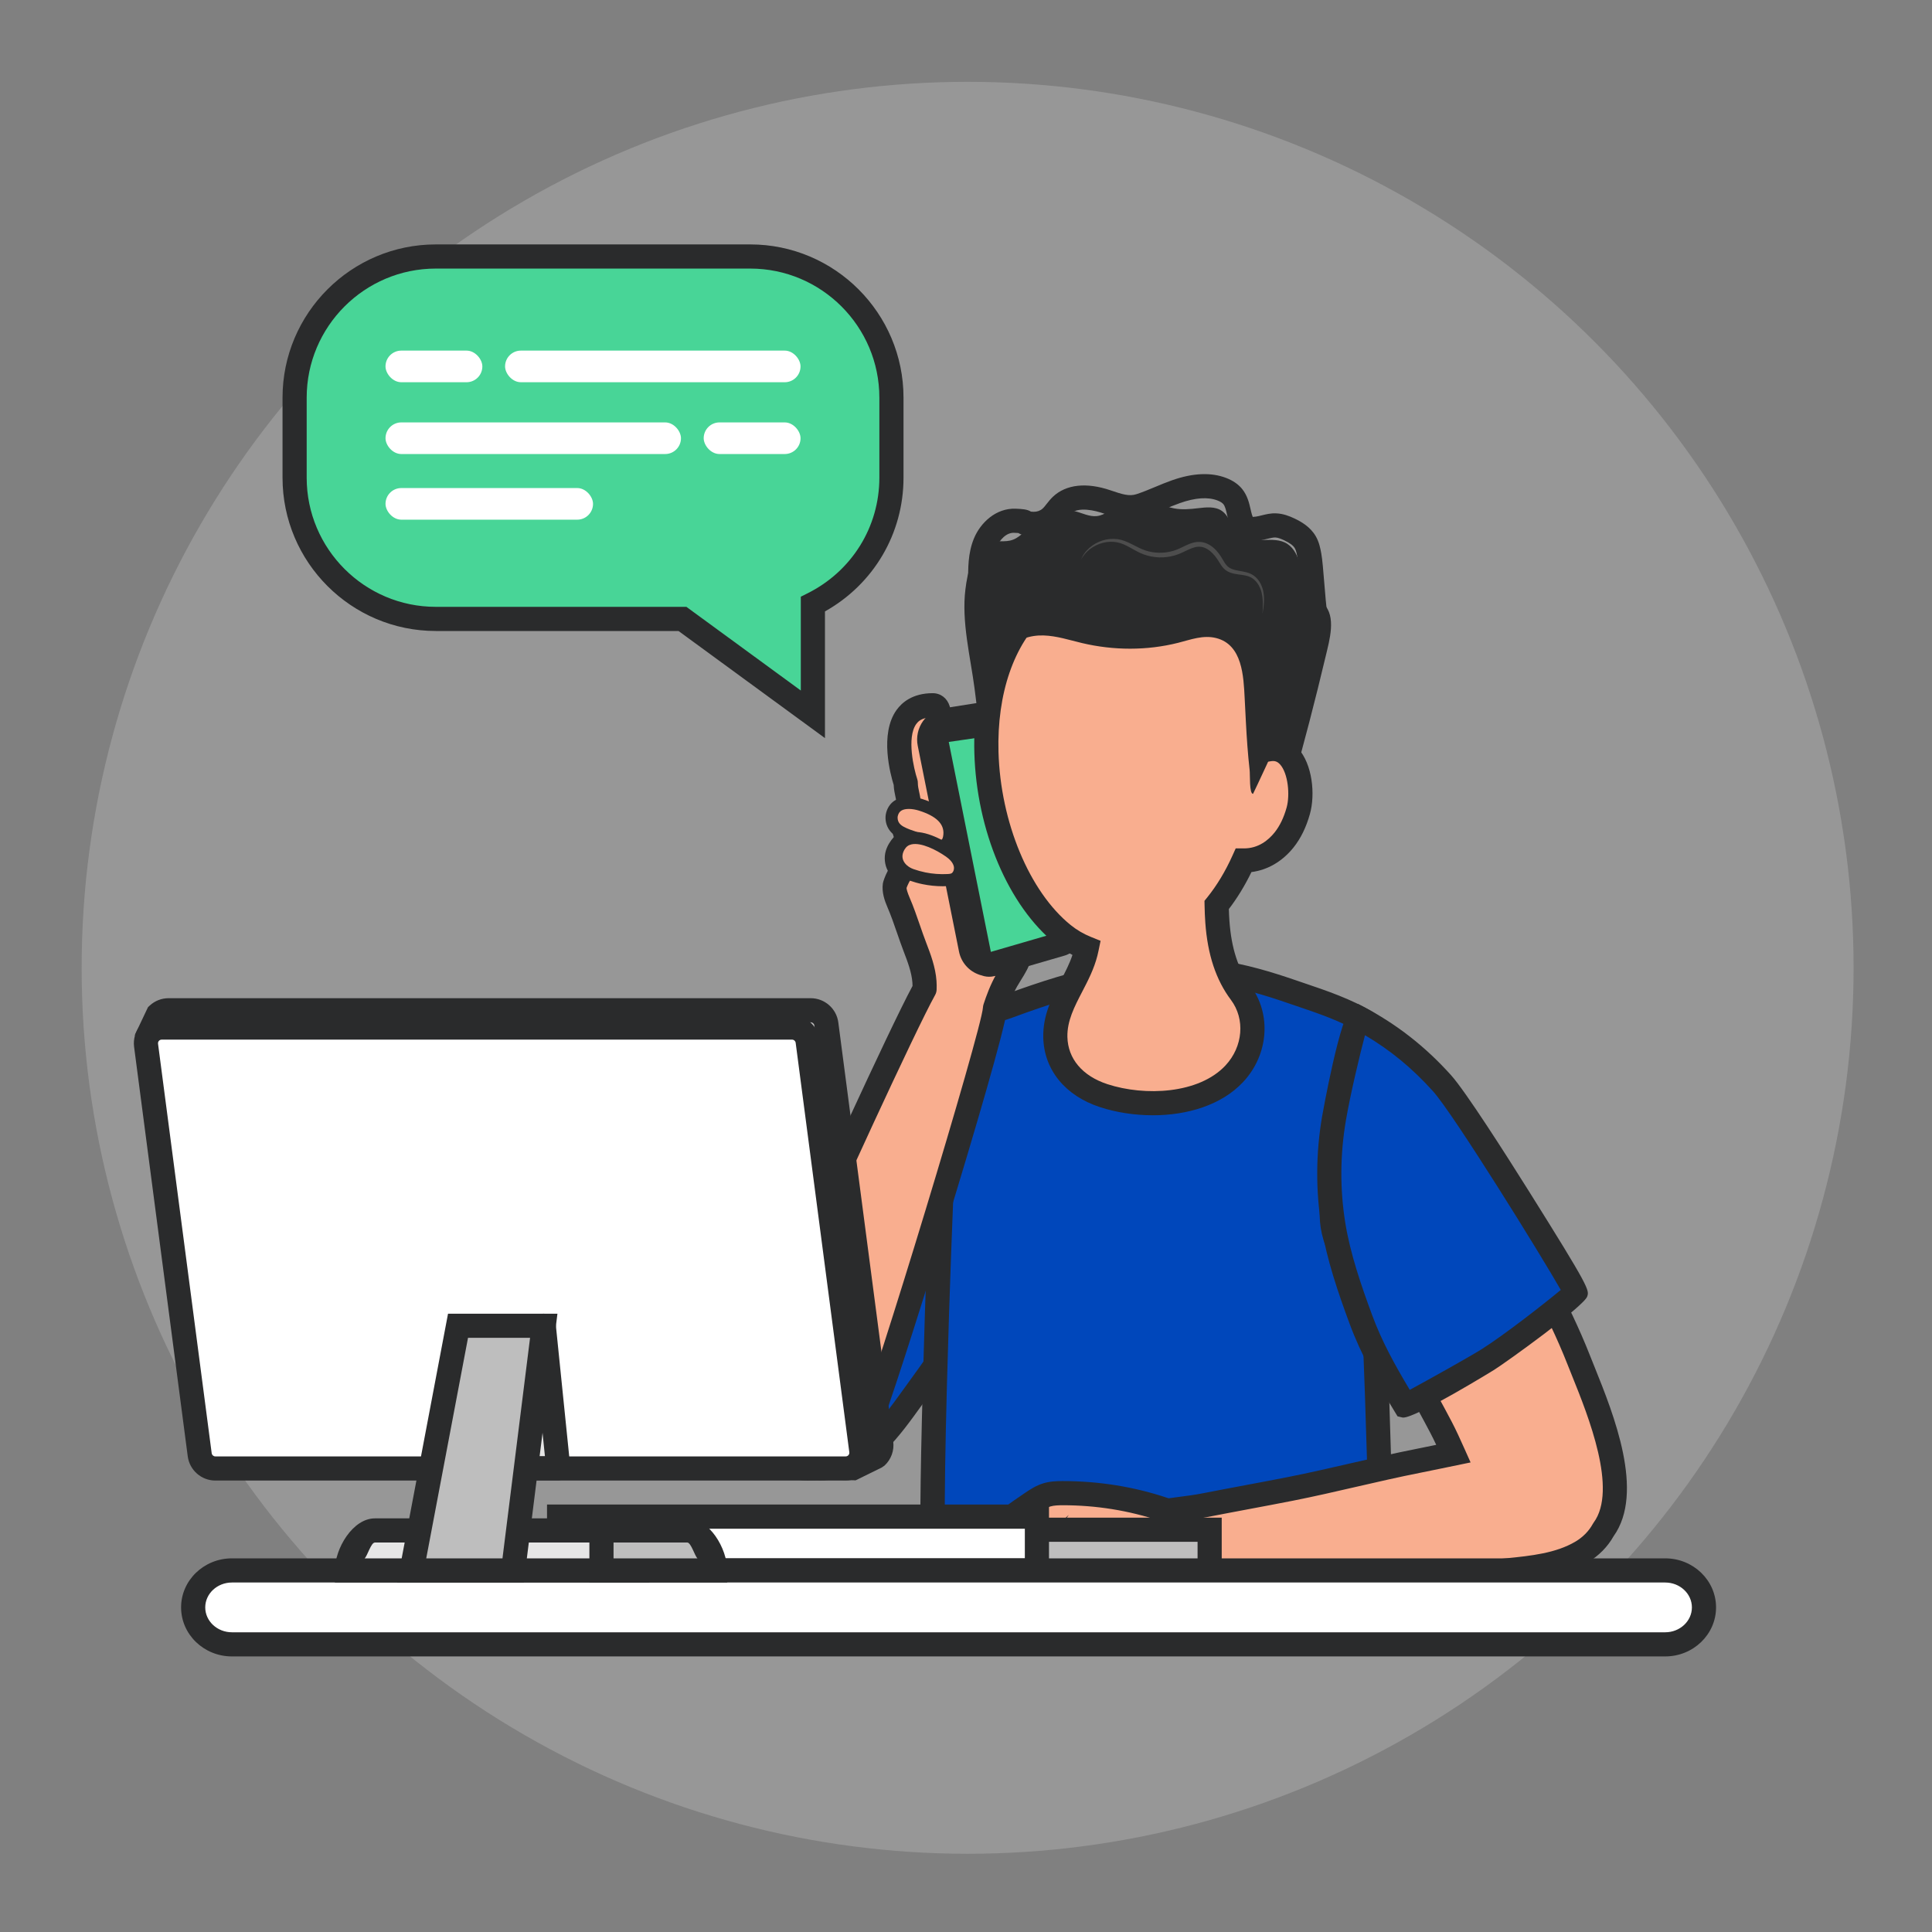<?xml version="1.0" encoding="UTF-8"?>
<svg xmlns="http://www.w3.org/2000/svg" viewBox="0 0 160 160">
  <rect x="0" y="0" width="160" height="160" fill="#808080" stroke="none"/>
  <defs>
    <style>
      .uuid-da309a58-423f-4a2f-88e2-501979b50eb1 {
        fill: none;
      }

      .uuid-19369327-6b33-4fda-8365-3932347b9aaa {
        fill: #f9ae8f;
      }

      .uuid-5ff346eb-dd4b-43f9-840c-05c9a3ac4016 {
        fill: #0047bb;
      }

      .uuid-4cdae183-deeb-401c-9c64-b7cec19eada7 {
        fill: #e6e6e6;
      }

      .uuid-91faf1a0-9597-466c-abcd-f5588317fb5c {
        fill: #fff;
      }

      .uuid-e3b590f7-72f1-41ec-9598-4fe7a204fbd2 {
        fill: #ff9243;
      }

      .uuid-d1edc90b-078b-474b-ab60-3db579eaf7c9 {
        fill: #bebebe;
      }

      .uuid-47e5a026-f50d-4402-87f0-a41c5b29e987 {
        fill: #48d597;
      }

      .uuid-e77bbb6a-c8a2-487a-bed1-e9f642e3fa9a {
        fill: #2a2b2c;
      }

      .uuid-c3d0b906-96c3-42bb-9529-875af019de94 {
        fill: #4d4d4d;
      }

      .uuid-ed9457b2-9d04-4ad1-b04f-4095ec8e45d3 {
        mix-blend-mode: multiply;
      }

      .uuid-4dd1b78e-2156-4ed8-a18b-05c10396c00b {
        isolation: isolate;
      }

      .uuid-e9eaaf59-d961-4bd6-af4c-ed568b9616ec {
        fill: #cbcdcc;
        opacity: .3;
      }
    </style>
  </defs>
  <g class="uuid-4dd1b78e-2156-4ed8-a18b-05c10396c00b">
    <g id="uuid-d9de1460-379a-4cdc-8d99-8296e19550b0" data-name="Layer 7">
      <circle class="uuid-e9eaaf59-d961-4bd6-af4c-ed568b9616ec" cx="80.134" cy="80.149" r="73.373"/>
      <rect class="uuid-da309a58-423f-4a2f-88e2-501979b50eb1" x=".134" y=".149" width="160" height="160"/>
      <g>
        <g>
          <g>
            <path class="uuid-47e5a026-f50d-4402-87f0-a41c5b29e987" d="M62.132,21.242h-26.04c-6.432,0-11.694,5.262-11.694,11.694v6.626c0,6.432,5.262,11.694,11.694,11.694h20.426l10.802,7.9v-9.123c3.847-1.92,6.506-5.9,6.506-10.471v-6.626c0-6.432-5.262-11.694-11.694-11.694Z"/>
            <path class="uuid-e77bbb6a-c8a2-487a-bed1-e9f642e3fa9a" d="M68.32,61.127l-12.129-8.871h-20.099c-7,0-12.694-5.694-12.694-12.694v-6.626c0-7,5.694-12.694,12.694-12.694h26.04c6.999,0,12.693,5.694,12.693,12.694v6.626c0,4.628-2.477,8.816-6.505,11.073v10.491ZM36.092,22.242c-5.896,0-10.694,4.797-10.694,10.694v6.626c0,5.896,4.797,10.694,10.694,10.694h20.752l9.476,6.93v-7.771l.553-.276c3.671-1.833,5.952-5.502,5.952-9.577v-6.626c0-5.896-4.797-10.694-10.693-10.694h-26.04Z"/>
          </g>
          <rect class="uuid-91faf1a0-9597-466c-abcd-f5588317fb5c" x="31.927" y="34.982" width="24.468" height="2.619" rx="1.309" ry="1.309"/>
          <rect class="uuid-91faf1a0-9597-466c-abcd-f5588317fb5c" x="58.277" y="34.982" width="8.02" height="2.619" rx="1.309" ry="1.309"/>
          <rect class="uuid-91faf1a0-9597-466c-abcd-f5588317fb5c" x="41.829" y="29.035" width="24.468" height="2.619" rx="1.309" ry="1.309" transform="translate(108.125 60.69) rotate(-180)"/>
          <rect class="uuid-91faf1a0-9597-466c-abcd-f5588317fb5c" x="31.927" y="29.035" width="8.02" height="2.619" rx="1.309" ry="1.309" transform="translate(71.873 60.69) rotate(180)"/>
          <rect class="uuid-91faf1a0-9597-466c-abcd-f5588317fb5c" x="31.927" y="40.418" width="17.185" height="2.619" rx="1.309" ry="1.309"/>
        </g>
        <path class="uuid-e77bbb6a-c8a2-487a-bed1-e9f642e3fa9a" d="M91.806,42.344c.356-.234,.693-.524,1.062-.735,1.807-1.032,2.716,.181,4.368,.494,.656,.124,1.331,.062,1.994-.017,.666-.079,1.401-.16,1.954,.221,.687,.474,.816,1.476,1.463,2.003,1.064,.866,2.819-.022,3.965,.733,1.188,.782,1.036,2.574,1.696,3.68,.32,.535,.881,.871,1.326,1.308,1.046,1.029,.464,3.003,.165,4.266-.868,3.664-1.816,7.308-2.842,10.931-.937,3.307-3.648,5.028-6.45,6.788-1.959,1.23-3.91,1.959-5.999,2.874-1.949,.854-4.068,1.061-6.044,.032-1.678-.874-2.804-2.505-3.863-4.074-3.013-4.465-3.106-7.812-3.891-13.821-.344-2.632-1.095-5.545-.757-8.229,.167-1.33,.558-3.515,2.109-3.897,.754-.186,1.37,.095,2.112-.341,.691-.406,1.153-1.119,1.788-1.598,.873-.659,2.052-.891,3.11-.614,.583,.153,1.153,.454,1.753,.393,.361-.037,.678-.197,.982-.397Z"/>
        <path class="uuid-e3b590f7-72f1-41ec-9598-4fe7a204fbd2" d="M74.838,116.737c.309-.422,.609-.843,.904-1.246,2.772-3.793,5.483-7.795,7.676-12.008,2.014-3.867,3.754-8.164,3.482-12.654-.321-5.296-6.235-8.956-10.119-4.221-2.922,3.563-4.169,8.428-6.006,12.597-1.195,2.713-2.345,5.5-3.711,8.131-1.302,2.509-2.93,4.888-3.719,7.631-.906,3.147,.617,6.4,4.17,6.621,3.356,.208,5.499-2.36,7.322-4.85Z"/>
        <g>
          <path class="uuid-5ff346eb-dd4b-43f9-840c-05c9a3ac4016" d="M74.838,116.737c.309-.422,.609-.843,.904-1.246,2.772-3.793,5.483-7.795,7.676-12.008,2.014-3.867,3.754-8.164,3.482-12.654-.321-5.296-6.235-8.956-10.119-4.221-2.922,3.563-4.169,8.428-6.006,12.597-1.195,2.713-2.345,5.5-3.711,8.131-1.302,2.509-2.93,4.888-3.719,7.631-.906,3.147,.617,6.4,4.17,6.621,3.356,.208,5.499-2.36,7.322-4.85Z"/>
          <path class="uuid-e77bbb6a-c8a2-487a-bed1-e9f642e3fa9a" d="M67.903,122.599c-.147,0-.297-.004-.449-.014-1.805-.112-3.329-.925-4.292-2.289-1.079-1.53-1.362-3.573-.777-5.606,.604-2.097,1.659-3.971,2.679-5.783,.379-.675,.759-1.349,1.114-2.032,1.059-2.039,2.005-4.218,2.92-6.324l.763-1.749c.509-1.155,.965-2.349,1.448-3.611,1.229-3.213,2.5-6.535,4.7-9.216,1.832-2.235,4.296-3.061,6.753-2.263,2.828,.916,4.94,3.818,5.136,7.057,.302,4.981-1.762,9.658-3.593,13.177-1.908,3.664-4.3,7.406-7.756,12.136l-.905,1.247c-1.876,2.562-4.169,5.271-7.742,5.271Zm13.041-37.181c-1.231,0-2.403,.623-3.388,1.823-1.994,2.431-3.206,5.599-4.378,8.663-.471,1.23-.957,2.502-1.486,3.703l-.759,1.739c-.929,2.138-1.889,4.349-2.979,6.449-.365,.703-.756,1.397-1.146,2.092-1.008,1.791-1.96,3.482-2.5,5.354-.41,1.426-.227,2.884,.49,3.901,.614,.87,1.576,1.37,2.781,1.445,2.82,.165,4.737-2.1,6.454-4.443l.903-1.244c3.396-4.646,5.738-8.31,7.598-11.881,1.712-3.289,3.643-7.641,3.371-12.132-.147-2.438-1.692-4.606-3.756-5.275-.404-.131-.807-.195-1.203-.195Z"/>
        </g>
        <g>
          <path class="uuid-5ff346eb-dd4b-43f9-840c-05c9a3ac4016" d="M77.422,114.61c-.219,8.145-.322,16.404,.152,16.483,2.467,.415,4.981,.438,7.482,.461,9.8,.088,19.6,.175,29.4,.263-.121-7.142-.324-14.283-.606-21.421-.064-1.623-.4-3.475-.115-5.077,.234-1.312,.644-2.597,.839-3.945,.5-3.444,.924-6.912,.912-10.398-.007-2.065-.788-5.394-2.268-6.284-1.964-1.182-4.237-1.88-6.405-2.622-2.011-.688-4.067-1.291-6.18-1.57-3.043-.401-6.141-.194-9.14,.43-2.74,.57-5.407,1.448-8.029,2.417-.965,.357-2.279,.593-3.051,1.259-3.333,2.874-2.294,10.487-2.459,14.382-.052,1.233-.337,8.382-.532,15.621Z"/>
          <path class="uuid-e77bbb6a-c8a2-487a-bed1-e9f642e3fa9a" d="M115.474,132.826l-30.427-.272c-2.499-.021-5.083-.044-7.639-.474-1.113-.188-1.448-.245-.985-17.496,.216-8.04,.529-15.564,.532-15.637,.033-.785,.015-1.762-.004-2.796-.081-4.332-.182-9.724,2.81-12.303,.719-.619,1.694-.916,2.554-1.179,.281-.086,.555-.168,.804-.261,3.237-1.197,5.757-1.955,8.171-2.458,3.302-.688,6.488-.838,9.475-.442,2.387,.315,4.66,1.029,6.374,1.615l.764,.259c1.97,.665,4.006,1.354,5.832,2.452,1.991,1.197,2.745,5.014,2.752,7.139,.013,3.598-.436,7.193-.922,10.544-.115,.795-.298,1.558-.475,2.296-.135,.561-.269,1.118-.369,1.681-.179,1-.077,2.185,.021,3.33,.044,.522,.088,1.038,.107,1.532,.282,7.112,.486,14.327,.607,21.444l.018,1.025Zm-37.11-2.622c2.208,.312,4.489,.331,6.701,.35l28.374,.255c-.122-6.77-.32-13.617-.588-20.372-.019-.466-.061-.95-.103-1.442-.109-1.274-.222-2.593,.003-3.851,.106-.602,.249-1.197,.393-1.796,.175-.727,.339-1.413,.441-2.117,.475-3.274,.913-6.782,.9-10.25-.007-2.021-.787-4.833-1.783-5.433-1.64-.986-3.572-1.639-5.44-2.27l-.771-.262c-1.627-.557-3.776-1.233-5.988-1.525-2.764-.365-5.725-.224-8.805,.418-2.312,.481-4.745,1.215-7.886,2.376-.283,.105-.594,.2-.914,.298-.704,.215-1.432,.437-1.832,.781-2.28,1.966-2.185,7.042-2.116,10.749,.02,1.066,.039,2.072,.003,2.918-.003,.072-.316,7.582-.531,15.605h0c-.295,11.011-.168,14.478-.059,15.567Z"/>
        </g>
        <g>
          <path class="uuid-19369327-6b33-4fda-8365-3932347b9aaa" d="M130.751,112.641c-1.703-4.334-4.083-8.477-6.435-12.407-.109-.182-.22-.363-.334-.543-1.713-2.71-3.972-5.231-5.942-7.761-1.749-2.246,.894-3.347-1.662-4.741-2.843-1.551-4.645,2.799-4.679,5.116-.069,4.607-2.743,7.479-.561,11.439,2.676,4.856,5.635,9.558,8.205,14.467,.354,.676,.686,1.413,1.024,2.169-.342,.07-.683,.141-1.023,.212-.65,.135-1.297,.27-1.94,.397-3.528,.697-7.008,1.616-10.537,2.312-2.364,.467-4.738,.889-7.102,1.354-.956,.188-1.979,.289-2.99,.437-.123-.013-.246-.038-.365-.078-2.705-.911-5.56-1.373-8.414-1.36-.44,.002-.886,.016-1.306,.145-.47,.143-.885,.422-1.292,.697-2.301,1.555-5.006,3.491-6.202,6.102-.243,.529-.418,1.104-.389,1.685,.008,.169,.036,.343,.129,.485,.197,.301,.636,.358,.97,.226,.334-.132,.589-.406,.831-.672-.16,.273,.014,.654,.302,.784,.705,.317,1.283-.5,1.72-.908-.214,.318,.1,.774,.476,.846,.377,.071,.751-.108,1.092-.282,1.518-.774,3.189-1.966,4.864-2.315,.639-.133,1.443,.268,2.038,.459,.763,.245,1.52,.394,2.263,.673,.809,.303,1.71,.436,2.551,.188,.535-.158,1.018-.459,1.497-.763,2.75,.113,5.514,.275,8.26,.278,3.956,.023,7.912-.103,11.849-.443,2.201-.19,4.394-.499,6.6-.733,2.264-.24,4.745-.394,6.744-1.588,.766-.457,1.382-1.091,1.788-1.831h0c2.555-3.474-.66-10.552-2.032-14.045Z"/>
          <path class="uuid-e77bbb6a-c8a2-487a-bed1-e9f642e3fa9a" d="M81.365,134.182c-.231,0-.476-.049-.734-.165-.086-.039-.168-.086-.247-.14-.036,.017-.072,.032-.109,.047-.816,.32-1.731,.066-2.174-.609-.176-.27-.271-.591-.291-.983-.034-.67,.123-1.373,.479-2.15,1.278-2.788,4.052-4.824,6.551-6.514,.444-.3,.947-.639,1.56-.825,.557-.17,1.114-.187,1.593-.188,2.982,0,5.918,.461,8.738,1.412,.017,.005,.033,.01,.051,.015,.293-.042,.588-.08,.88-.118,.651-.084,1.296-.167,1.911-.289,1.171-.23,2.344-.45,3.516-.67,1.196-.225,2.393-.448,3.587-.685,1.75-.346,3.524-.754,5.24-1.149,1.729-.399,3.518-.812,5.296-1.163,.573-.112,1.149-.232,1.729-.353h0c-.161-.344-.319-.67-.482-.979-1.474-2.814-3.108-5.616-4.689-8.326-1.165-1.996-2.369-4.06-3.506-6.123-1.561-2.832-.924-5.254-.309-7.596,.354-1.349,.722-2.742,.745-4.34,.025-1.74,.976-4.849,2.932-5.99,1.012-.591,2.13-.588,3.227,.011,1.994,1.088,1.766,2.389,1.614,3.25-.111,.637-.186,1.057,.357,1.755,.581,.746,1.188,1.491,1.798,2.241,1.458,1.792,2.965,3.645,4.2,5.6,.12,.19,.236,.378,.35,.567,2.218,3.706,4.733,8.041,6.505,12.553l.382,.954c1.561,3.879,4.169,10.356,1.564,13.994-.492,.874-1.224,1.617-2.119,2.151-2.01,1.199-4.415,1.444-6.538,1.66l-.613,.063c-.848,.091-1.693,.191-2.539,.293-1.334,.159-2.713,.324-4.08,.441-3.756,.325-7.659,.473-11.941,.447-2.127-.003-4.293-.101-6.387-.195l-1.599-.07c-.422,.262-.919,.543-1.482,.709-.961,.282-2.063,.211-3.186-.21-.404-.151-.814-.261-1.227-.372-.329-.089-.659-.179-.991-.285-.143-.046-.298-.103-.46-.162-.338-.126-.852-.318-1.067-.27-1.05,.219-2.171,.859-3.257,1.479-.463,.265-.917,.523-1.359,.748-.375,.192-1.004,.514-1.731,.374-.202-.038-.395-.115-.568-.224-.315,.213-.691,.38-1.119,.38Zm4.113-8.53c-2.138,1.47-4.383,3.207-5.371,5.362-.137,.299-.226,.566-.27,.809,.057-.058,.112-.119,.164-.176l5.477-5.995Zm3.038-.204l-4.154,6.164c.259-.142,.522-.292,.789-.444,1.22-.696,2.482-1.417,3.839-1.7,.783-.162,1.552,.123,2.17,.352,.133,.049,.26,.096,.377,.134,.303,.097,.604,.178,.902,.259,.456,.123,.928,.25,1.407,.43,.499,.188,1.232,.369,1.917,.165,.418-.124,.857-.402,1.244-.648l.265-.167,2.229,.097c2.072,.094,4.215,.19,6.303,.193,4.22,.026,8.067-.12,11.763-.439,1.334-.115,2.697-.278,4.015-.436,.854-.102,1.709-.204,2.565-.295l.622-.064c2.009-.204,4.087-.416,5.715-1.388,.609-.364,1.102-.866,1.423-1.453l.071-.112c2.009-2.729-.449-8.836-1.77-12.116l-.388-.971c-1.716-4.368-4.184-8.618-6.362-12.259-.105-.179-.214-.353-.323-.526-1.17-1.851-2.639-3.656-4.06-5.402-.619-.762-1.234-1.518-1.824-2.275-1.088-1.398-.884-2.561-.749-3.329,.121-.692,.131-.748-.602-1.148-.607-.331-.993-.195-1.262-.039-1.065,.622-1.918,2.818-1.939,4.292-.027,1.841-.443,3.423-.811,4.819-.586,2.229-1.049,3.99,.126,6.122,1.125,2.041,2.323,4.095,3.481,6.08,1.593,2.729,3.239,5.551,4.733,8.405,.359,.684,.688,1.413,1.052,2.227l.508,1.136-2.443,.505c-.585,.121-1.168,.241-1.747,.356-1.747,.345-3.521,.754-5.234,1.148-1.731,.399-3.521,.812-5.303,1.164-1.2,.236-2.402,.462-3.604,.688-1.167,.219-2.333,.438-3.498,.667-.668,.132-1.365,.222-2.04,.31-.332,.043-.666,.087-.998,.135l-.123,.019-.124-.013c-.205-.021-.402-.064-.586-.127-2.606-.878-5.337-1.309-8.086-1.306-.353,.002-.722,.011-1.02,.102-.299,.091-.609,.291-.936,.51l-3.251,5.531,5.72-5.349Z"/>
        </g>
        <g>
          <path class="uuid-19369327-6b33-4fda-8365-3932347b9aaa" d="M77.238,58.408c.738-.003,.438,1.297,.565,1.532,.564,1.043,.521,2.156,.58,3.302,.046,.893-.232,1.863-.092,2.758,.853-.496,1.848-1.346,2.872-1.199,.93,.133,1.647,.713,2.112,1.514,.698,1.204,.593,2.562,.977,3.846,.416,1.39,.356,2.99,.47,4.437,.137,1.742,.256,3.581-.507,5.153-.02,.04-.04,.081-.06,.121-.232,.449-.524,.866-.775,1.305-.417,.73-.716,1.512-.978,2.311-.096,2.089-9.305,32.089-10.447,34.47-.427,.892-.937,1.763-1.66,2.437-1.253,1.167-3.243,1.455-4.863,1.013-1.986-.543-3.204-2.306-3.309-4.319-.123-2.361,.9-4.661,1.744-6.807,.823-2.091,1.573-4.206,2.433-6.272,1.537-3.695,8.618-19.138,10.268-22.091,.008-.201,.006-.403-.008-.605-.072-1.003-.436-1.959-.796-2.898-.463-1.207-.838-2.491-1.346-3.667-.186-.431-.381-.967-.313-1.438,.026-.182,.533-1.339,.776-1.27-.504-.142-.713-.791-.562-1.293,.151-.501,.55-.883,.933-1.239-.468-.58-.538-1.452-.168-2.099,.463-.81-.088-1.648-.073-2.567,0,0-2.17-6.418,2.228-6.433Z"/>
          <path class="uuid-e77bbb6a-c8a2-487a-bed1-e9f642e3fa9a" d="M66.939,122.608c-.59,0-1.187-.077-1.771-.236-2.324-.636-3.912-2.689-4.043-5.232-.123-2.365,.782-4.638,1.581-6.643l.231-.582c.319-.81,.626-1.623,.934-2.437,.479-1.267,.975-2.577,1.506-3.854,1.418-3.41,8.282-18.424,10.195-21.971,0-.091-.004-.181-.01-.271-.062-.862-.403-1.751-.732-2.61-.19-.497-.367-1.006-.543-1.516-.256-.743-.499-1.444-.788-2.113-.234-.541-.489-1.254-.384-1.978,.021-.146,.171-.605,.41-1.054-.266-.494-.327-1.11-.165-1.653,.138-.459,.392-.83,.661-1.135-.279-.783-.222-1.684,.195-2.413,.093-.163,.057-.392-.049-.878-.066-.307-.141-.648-.155-1.027-.263-.842-1.187-4.216,.234-6.204,.453-.633,1.338-1.389,2.988-1.395h.006c.67,0,1.211,.418,1.414,1.094,.107,.359,.109,.737,.11,1.014,0,.038,0,.073,0,.106,.517,1.045,.557,2.085,.596,3.093l.021,.475c.018,.344-.003,.679-.033,1.006,.585-.289,1.239-.49,1.956-.386,1.177,.168,2.184,.88,2.835,2.002,.53,.915,.677,1.877,.806,2.727,.072,.472,.14,.918,.264,1.335,.338,1.131,.392,2.322,.443,3.475,.018,.396,.035,.789,.065,1.169,.133,1.696,.299,3.808-.604,5.668l-.074,.148c-.147,.284-.319,.562-.492,.84-.102,.164-.205,.329-.301,.497-.391,.686-.666,1.433-.863,2.027-.449,3.382-9.482,32.508-10.528,34.69-.397,.827-.969,1.887-1.88,2.735-1.031,.961-2.506,1.482-4.037,1.482Zm8.432-49.697c-.109,.181-.256,.5-.294,.627-.007,.084,.074,.387,.258,.812,.318,.737,.584,1.508,.842,2.253,.168,.488,.337,.977,.52,1.452,.364,.949,.777,2.025,.86,3.185,.017,.241,.019,.479,.01,.716-.006,.157-.049,.312-.126,.448-1.596,2.857-8.595,18.088-10.217,21.987-.519,1.247-1.009,2.542-1.482,3.794-.311,.821-.622,1.643-.943,2.461l-.234,.59c-.758,1.902-1.542,3.87-1.442,5.799,.086,1.665,1.097,3.003,2.574,3.406,1.425,.391,2.999,.076,3.917-.779,.519-.484,.963-1.143,1.439-2.138,1.239-2.585,10.234-32.211,10.35-34.085,.005-.086,.022-.184,.049-.265,.229-.699,.558-1.615,1.06-2.495,.109-.189,.224-.376,.339-.562,.145-.232,.291-.464,.416-.707l.05-.1c.665-1.37,.529-3.105,.409-4.636-.032-.403-.05-.818-.069-1.237-.046-1.031-.094-2.097-.361-2.992-.165-.551-.247-1.088-.325-1.608-.117-.771-.219-1.437-.559-2.023-.238-.411-.673-.923-1.389-1.026-.436-.061-1.082,.348-1.644,.71-.2,.129-.395,.254-.583,.364-.285,.166-.635,.18-.933,.038-.298-.142-.507-.422-.558-.749-.099-.633-.034-1.262,.023-1.817,.039-.376,.075-.732,.059-1.044l-.022-.5c-.035-.906-.065-1.688-.438-2.378-.157-.29-.158-.583-.159-.892,0-.022,0-.048,0-.076-.522,.092-.755,.33-.89,.518-.804,1.121-.193,3.732,.083,4.558,.036,.107,.054,.222,.052,.335-.003,.221,.052,.479,.112,.752,.132,.612,.314,1.449-.17,2.296-.165,.288-.131,.716,.078,.974,.33,.409,.287,1.003-.097,1.36-.258,.24-.58,.539-.657,.795-.007,.024-.007,.057-.002,.085,.456,.194,.708,.701,.57,1.19-.075,.265-.25,.476-.472,.601Zm1.871-13.503h0Z"/>
        </g>
        <g>
          <path class="uuid-c3d0b906-96c3-42bb-9529-875af019de94" d="M83.541,79.89l-2.099-.109c-.532-.172-.929-.617-1.039-1.165l-3.42-17.052c-.185-.923,.451-1.809,1.384-1.93l4.512-.713,.662,20.969Z"/>
          <path class="uuid-e77bbb6a-c8a2-487a-bed1-e9f642e3fa9a" d="M84.574,80.946l-3.439-.214c-.875-.281-1.532-1.018-1.713-1.921l-3.419-17.051c-.143-.71,.018-1.456,.44-2.045s1.077-.98,1.796-1.073l5.604-.886,.731,23.19Zm-2.916-2.156l.849,.045-.592-18.75-3.392,.537c-.262,.034-.396,.177-.455,.259-.059,.082-.151,.254-.104,.485l3.419,17.052c.032,.16,.134,.296,.275,.371Z"/>
        </g>
        <g>
          <path class="uuid-47e5a026-f50d-4402-87f0-a41c5b29e987" d="M88.413,77.32c.08,.375-.142,.748-.511,.855l-5.641,1.638c-.477,.223-1.037-.06-1.14-.576l-3.568-17.791c-.092-.457,.219-.897,.68-.963l6.368-.922,3.813,17.758Z"/>
          <path class="uuid-e77bbb6a-c8a2-487a-bed1-e9f642e3fa9a" d="M81.916,80.891c-.279,0-.558-.065-.815-.195-.5-.253-.85-.713-.96-1.263l-3.568-17.79c-.098-.485,.01-.996,.295-1.4,.286-.405,.731-.678,1.221-.75l7.293-1.056,4.008,18.671c.191,.885-.341,1.774-1.211,2.026l-5.579,1.62c-.22,.091-.452,.136-.684,.136Zm-3.344-19.447l3.487,17.386,5.323-1.547-3.564-16.599-5.246,.76Z"/>
        </g>
        <g>
          <path class="uuid-19369327-6b33-4fda-8365-3932347b9aaa" d="M105.078,62.055c.009-.196,.016-.392,.02-.586,.052-2.35-.209-4.588-.761-6.455-2.382-8.058-12.287-10.313-18.447-4.751-6.869,6.203-4.742,21.557,2.152,27.125,.59,.477,1.252,.859,1.956,1.142-.024,.118-.05,.236-.08,.353-.623,2.47-2.573,4.353-2.518,7.004,.049,2.371,1.689,4.095,4.01,4.852,3.409,1.111,8.281,.895,10.815-1.82,1.699-1.821,2.085-4.625,.519-6.713-1.284-1.712-1.776-3.794-1.924-5.861-.033-.465-.051-.93-.06-1.397,.879-1.091,1.619-2.341,2.225-3.687,1.346,.007,2.505-.633,3.361-1.703,.562-.702,.93-1.543,1.172-2.409,.525-1.875-.079-5.488-2.439-5.093Z"/>
          <path class="uuid-e77bbb6a-c8a2-487a-bed1-e9f642e3fa9a" d="M95.467,92.362c-1.527,0-3.04-.24-4.367-.673-2.889-.942-4.646-3.104-4.701-5.782-.037-1.834,.716-3.285,1.445-4.688,.375-.724,.734-1.414,.973-2.135-.5-.262-.97-.569-1.403-.919-3.905-3.154-6.544-9.373-6.723-15.844-.149-5.402,1.501-10.068,4.528-12.801,3.29-2.969,7.752-4.037,11.934-2.859,3.991,1.124,6.959,4.065,8.143,8.069,.55,1.857,.827,4.055,.808,6.379,.527,.133,1.005,.425,1.397,.863,1.195,1.33,1.436,3.813,.979,5.446-.306,1.093-.761,2.022-1.354,2.764-.928,1.161-2.148,1.869-3.487,2.039-.547,1.125-1.174,2.152-1.871,3.062,.01,.331,.024,.66,.048,.99,.162,2.255,.727,3.999,1.727,5.333,1.774,2.365,1.527,5.728-.587,7.995-1.813,1.943-4.673,2.762-7.488,2.762Zm-1.701-44.17c-2.609,0-5.172,.977-7.206,2.813-2.592,2.341-4.002,6.445-3.869,11.262,.161,5.82,2.563,11.584,5.979,14.343,.506,.408,1.077,.742,1.699,.992l.776,.312-.169,.818c-.027,.134-.057,.266-.091,.399-.279,1.108-.782,2.075-1.268,3.011-.641,1.234-1.246,2.4-1.22,3.725,.038,1.816,1.248,3.245,3.32,3.921,3.096,1.01,7.572,.809,9.773-1.552,1.453-1.557,1.643-3.841,.45-5.431-1.237-1.649-1.932-3.74-2.121-6.39-.035-.482-.053-.965-.062-1.449l-.007-.363,.229-.283c.797-.99,1.501-2.157,2.091-3.469l.267-.593,.65,.003c1.246,.015,2.089-.718,2.575-1.328,.424-.53,.757-1.221,.99-2.054,.293-1.047,.121-2.834-.54-3.57-.22-.244-.442-.323-.771-.267l-1.22,.204,.056-1.235c.009-.188,.015-.375,.019-.562,.051-2.262-.198-4.389-.72-6.151-.984-3.332-3.451-5.777-6.767-6.711-.939-.264-1.896-.394-2.846-.394Z"/>
        </g>
        <path class="uuid-e77bbb6a-c8a2-487a-bed1-e9f642e3fa9a" d="M103.673,48.044c-2.014-1.068-4.551-1.451-6.602-1.839-2.648-.501-5.431-1.018-8.106-.401-2.35,.542-4.469,1.979-5.913,3.902-1.465,1.952-1.982,3.987-2.054,6.385-.087,2.904-.267,5.998,.891,8.706-.164-.383,.147-2.005,.198-2.456,.108-.974,.118-1.411,.164-2.12,.139-2.141,.259-3.119,.666-4.875,.124-.536,.283-1.077,.606-1.523,.638-.882,1.81-1.231,2.897-1.198,1.088,.032,2.137,.381,3.195,.632,2.606,.616,5.36,.631,7.957-.023,1.036-.261,2.069-.667,3.152-.391,2.175,.553,2.26,3.177,2.355,4.986,.069,1.321,.126,2.643,.226,3.963,.05,.659,.108,1.318,.184,1.975,.047,.403-.038,1.977,.282,1.977,0,0,2.294-4.751,2.528-5.778,.913-4.007,1.678-9.64-2.626-11.922Z"/>
        <g>
          <rect class="uuid-d1edc90b-078b-474b-ab60-3db579eaf7c9" x="54.4" y="126.686" width="45.777" height="3.459"/>
          <path class="uuid-e77bbb6a-c8a2-487a-bed1-e9f642e3fa9a" d="M101.178,131.144H53.4v-5.458h47.777v5.458Zm-45.777-2h43.777v-1.458H55.4v1.458Z"/>
        </g>
        <g>
          <rect class="uuid-91faf1a0-9597-466c-abcd-f5588317fb5c" x="46.302" y="126.598" width="39.571" height="3.459"/>
          <path class="uuid-e77bbb6a-c8a2-487a-bed1-e9f642e3fa9a" d="M86.873,131.057H45.302v-6.459h41.571v6.459Zm-39.571-2h37.571v-2.459H47.302v2.459Z"/>
        </g>
        <g>
          <path class="uuid-91faf1a0-9597-466c-abcd-f5588317fb5c" d="M137.905,136.178H19.207c-1.773,0-3.21-1.37-3.21-3.061h0c0-1.69,1.437-3.061,3.21-3.061h118.698c1.773,0,3.21,1.37,3.21,3.061h0c0,1.69-1.437,3.061-3.21,3.061Z"/>
          <path class="uuid-e77bbb6a-c8a2-487a-bed1-e9f642e3fa9a" d="M137.905,137.178H19.207c-2.322,0-4.21-1.821-4.21-4.061s1.889-4.061,4.21-4.061h118.698c2.322,0,4.211,1.821,4.211,4.061s-1.889,4.061-4.211,4.061Zm-118.698-6.121c-1.219,0-2.21,.925-2.21,2.061s.992,2.061,2.21,2.061h118.698c1.219,0,2.211-.925,2.211-2.061s-.992-2.061-2.211-2.061H19.207Z"/>
        </g>
        <g>
          <path class="uuid-19369327-6b33-4fda-8365-3932347b9aaa" d="M78.62,69.185c.16-1.569-1.425-2.233-2.377-2.532-.666-.209-2.056-.41-2.37,.772-.086,.323-.021,.67,.124,.925,.146,.255,.364,.427,.595,.554,.625,.343,1.354,.494,2.004,.764,.262,.109,.534,.193,.783,.288,.557,.213,1.145,.168,1.241-.77Z"/>
          <path class="uuid-e77bbb6a-c8a2-487a-bed1-e9f642e3fa9a" d="M77.877,70.56c-.191,0-.415-.038-.676-.137l-.297-.107c-.165-.058-.334-.118-.5-.186-.242-.101-.496-.184-.751-.268-.433-.142-.88-.289-1.301-.52-.354-.194-.613-.438-.788-.743-.223-.388-.288-.875-.174-1.302,.126-.472,.403-.838,.803-1.058,.787-.433,1.802-.188,2.201-.062,2.432,.765,2.824,2.086,2.725,3.061h0c-.056,.55-.262,.939-.613,1.155-.144,.088-.351,.169-.628,.169Zm-2.621-3.566c-.217,0-.423,.034-.581,.121-.161,.089-.263,.228-.318,.438-.056,.21,.002,.42,.075,.547,.081,.142,.212,.261,.402,.364,.341,.187,.725,.313,1.132,.447,.279,.091,.558,.183,.823,.293,.148,.062,.299,.114,.447,.166l.323,.117c.23,.088,.372,.083,.423,.051,.05-.03,.117-.155,.142-.405,.091-.891-.573-1.547-2.029-2.005-.242-.076-.55-.136-.838-.136Z"/>
        </g>
        <g>
          <path class="uuid-19369327-6b33-4fda-8365-3932347b9aaa" d="M76.51,72.735c.656,.135,1.33,.186,1.999,.149,.147-.008,.295-.021,.433-.073,.442-.168,.644-.723,.533-1.183-.11-.459-.461-.826-.849-1.096-.996-.697-3.267-1.905-4.141-.441-.618,1.034-.004,2.005,1.007,2.362,.332,.118,.673,.212,1.018,.283Z"/>
          <path class="uuid-e77bbb6a-c8a2-487a-bed1-e9f642e3fa9a" d="M78.081,73.395c-.561,0-1.121-.057-1.672-.17h0c-.368-.076-.733-.178-1.084-.302-.716-.253-1.254-.752-1.477-1.369-.199-.552-.125-1.163,.208-1.721,.279-.466,.703-.772,1.228-.885,1.383-.296,3.128,.823,3.629,1.173,.57,.398,.922,.865,1.048,1.389,.156,.651-.116,1.49-.841,1.767-.206,.078-.409,.095-.583,.105-.152,.009-.305,.013-.457,.013Zm-1.47-1.15c.615,.126,1.246,.172,1.87,.139,.103-.006,.21-.014,.283-.042,.177-.067,.284-.353,.225-.599-.083-.347-.399-.628-.648-.803-.821-.573-2.053-1.183-2.848-1.015-.256,.055-.439,.188-.578,.42-.182,.304-.224,.596-.125,.868,.118,.329,.443,.615,.87,.766,.309,.109,.629,.198,.953,.265h0Z"/>
        </g>
        <g>
          <g>
            <path class="uuid-d1edc90b-078b-474b-ab60-3db579eaf7c9" d="M18.238,120.182l52.404,1.407,1.933-.949c.311-.287,.463-.707,.408-1.127l-4.548-34.713c-.085-.649-.638-1.134-1.293-1.134H13.963c-.328,0-.644,.124-.884,.346l-.864,1.824,6.024,34.346Z"/>
            <path class="uuid-e77bbb6a-c8a2-487a-bed1-e9f642e3fa9a" d="M70.861,122.595l-.247-.006-53.221-1.43-6.22-35.464,1.084-2.286,.142-.132c.427-.395,.982-.611,1.563-.611h53.179c1.152,0,2.134,.861,2.284,2.004l4.548,34.713c.097,.74-.172,1.484-.722,1.991l-.237,.163-2.154,1.058Zm-51.78-3.391l51.34,1.379,1.534-.754c.031-.056,.044-.121,.036-.187l-4.548-34.713c-.02-.15-.149-.264-.301-.264H13.963c-.033,0-.064,.005-.095,.015l-.614,1.296,5.828,33.228Z"/>
          </g>
          <g>
            <path class="uuid-91faf1a0-9597-466c-abcd-f5588317fb5c" d="M17.832,121.613h52.203c.787,0,1.395-.692,1.293-1.473l-4.443-33.909c-.085-.649-.638-1.134-1.293-1.134H13.389c-.787,0-1.395,.692-1.293,1.473l4.443,33.909c.085,.649,.638,1.134,1.293,1.134Z"/>
            <path class="uuid-e77bbb6a-c8a2-487a-bed1-e9f642e3fa9a" d="M70.036,122.613H17.832c-1.152,0-2.134-.861-2.284-2.004l-4.443-33.909c-.086-.657,.115-1.319,.552-1.818,.438-.498,1.069-.784,1.732-.784h52.203c1.153,0,2.135,.861,2.285,2.004l4.443,33.909c.086,.657-.116,1.32-.553,1.818-.437,.498-1.068,.784-1.731,.784ZM13.389,86.097c-.12,0-.194,.064-.229,.104-.034,.038-.088,.121-.072,.239l4.443,33.909c.02,.15,.149,.264,.301,.264h52.204c.12,0,.194-.064,.228-.104,.034-.038,.088-.121,.073-.239l-4.443-33.909c-.02-.15-.149-.264-.301-.264H13.389Z"/>
          </g>
          <g>
            <path class="uuid-4cdae183-deeb-401c-9c64-b7cec19eada7" d="M28.733,130.057h24.049v-2.312H31.045c-1.277,0-2.312,1.035-2.312,2.312h0Z"/>
            <path class="uuid-e77bbb6a-c8a2-487a-bed1-e9f642e3fa9a" d="M53.782,131.057H27.733v-1c0-1.826,1.486-4.312,3.312-4.312h22.737v5.312Zm-23.586-2h21.586v-1.312H31.045c-.324,0-.62,1.118-.849,1.312Z"/>
          </g>
          <g>
            <path class="uuid-d1edc90b-078b-474b-ab60-3db579eaf7c9" d="M49.811,130.057h9.414c0-1.277-1.035-2.312-2.312-2.312h-7.102v2.312Z"/>
            <path class="uuid-e77bbb6a-c8a2-487a-bed1-e9f642e3fa9a" d="M60.225,131.057h-11.414v-5.312h8.102c1.826,0,3.312,2.486,3.312,4.312v1Zm-9.414-2h6.951c-.229-.194-.526-1.312-.849-1.312h-6.102v1.312Z"/>
          </g>
          <g class="uuid-ed9457b2-9d04-4ad1-b04f-4095ec8e45d3">
            <polygon class="uuid-4cdae183-deeb-401c-9c64-b7cec19eada7" points="45.031 109.795 46.235 121.59 40.223 121.59 45.031 109.795"/>
            <path class="uuid-e77bbb6a-c8a2-487a-bed1-e9f642e3fa9a" d="M46.235,122.589h-6.011c-.333,0-.644-.166-.83-.442-.186-.276-.222-.627-.096-.936l4.808-11.795c.173-.425,.614-.678,1.068-.612,.455,.065,.806,.432,.853,.889l1.203,11.795c.029,.281-.063,.562-.252,.771s-.459,.33-.742,.33Zm-4.524-2h3.417l-.684-6.704-2.733,6.704Z"/>
          </g>
          <g>
            <polygon class="uuid-d1edc90b-078b-474b-ab60-3db579eaf7c9" points="34.093 130.057 42.496 130.057 45.031 109.795 37.932 109.795 34.093 130.057"/>
            <path class="uuid-e77bbb6a-c8a2-487a-bed1-e9f642e3fa9a" d="M43.379,131.057h-10.493l4.218-22.263h9.061l-2.785,22.263Zm-8.079-2h6.313l2.285-18.263h-5.139l-3.46,18.263Z"/>
          </g>
        </g>
        <path class="uuid-e77bbb6a-c8a2-487a-bed1-e9f642e3fa9a" d="M107.934,50.965c-.088-.478-.167-1.447-.25-2.474-.072-.895-.155-1.909-.226-2.288-.055-.296-.11-.6-.222-.794-.133-.232-.419-.445-.899-.67-.22-.103-.499-.221-.728-.228-.181,0-.409,.052-.655,.113-.214,.052-.428,.104-.645,.135-1.373,.204-2.157-.285-2.548-1.575-.057-.188-.103-.383-.147-.578-.082-.361-.153-.672-.302-.855-.09-.11-.253-.214-.474-.3-.795-.31-1.843-.24-3.122,.212-.434,.153-.857,.331-1.281,.508-.551,.23-1.12,.468-1.718,.661-1.245,.401-2.347,.025-3.317-.308-.664-.228-2.102-.619-2.825,.064-.121,.114-.222,.247-.324,.378-.158,.202-.337,.43-.571,.641-.583,.526-1.379,.805-2.153,.774-.497-.021-.883-.039-1.19-.238-.079-.005-.177-.011-.3-.016-.689-.062-1.266,.593-1.528,1.225-.351,.842-.337,1.868-.325,2.859l-2,.025c-.015-1.139-.031-2.43,.478-3.653,.531-1.277,1.807-2.525,3.467-2.454,.525,.024,.935,.043,1.25,.243,.064,.004,.142,.008,.235,.012,.261,.005,.533-.086,.726-.261,.128-.115,.231-.255,.338-.391,.166-.21,.333-.418,.528-.601,1.083-1.019,2.774-1.204,4.762-.525,.972,.333,1.55,.512,2.137,.323,.517-.167,1.022-.378,1.559-.602,.459-.192,.918-.383,1.387-.548,1.743-.616,3.262-.679,4.516-.189,.55,.214,.987,.518,1.3,.903,.44,.543,.583,1.167,.698,1.668,.034,.15,.067,.301,.111,.446,.028,.093,.053,.158,.071,.202,.057-.001,.144-.008,.271-.027,.154-.023,.306-.062,.457-.099,.348-.085,.748-.189,1.191-.169,.598,.017,1.126,.231,1.519,.416,.548,.257,1.329,.69,1.785,1.486,.282,.491,.378,1.009,.454,1.426,.089,.479,.168,1.456,.252,2.489,.072,.889,.154,1.895,.224,2.272l-1.967,.363Zm-22.071-7.679l-.002,.046c.001-.016,.002-.031,.002-.046Zm-1.997-.101c0,.015-.001,.03-.002,.044l.002-.044Z"/>
        <g>
          <path class="uuid-5ff346eb-dd4b-43f9-840c-05c9a3ac4016" d="M130.497,107.054c-.055,.167-4.851,4.016-7.301,5.553-1.223,.767-6.789,3.862-6.82,3.811-1.433-2.368-2.717-4.561-3.673-7.146-.928-2.509-1.853-5.194-2.279-7.84-.469-2.91-.444-5.897,.051-8.802,.515-3.023,1.874-8.423,1.971-8.372,2.899,1.519,5.104,3.37,6.973,5.445,1.99,2.21,11.152,17.125,11.078,17.351Z"/>
          <path class="uuid-e77bbb6a-c8a2-487a-bed1-e9f642e3fa9a" d="M116.216,117.398c-.027,0-.051-.002-.071-.007l-.407-.097-.218-.359c-1.476-2.438-2.777-4.672-3.754-7.316-.953-2.573-1.895-5.326-2.329-8.027-.484-3.01-.467-6.081,.053-9.129,.014-.086,1.521-8.609,2.509-9.1l.455-.227,.454,.234c2.747,1.44,5.119,3.292,7.255,5.664,1.21,1.344,4.539,6.564,6.417,9.557,5.083,8.103,5.041,8.25,4.868,8.774h0c-.274,.821-6.701,5.449-7.721,6.088-.064,.041-6.414,3.944-7.511,3.944Zm-3.175-31.666c-.438,1.664-1.21,4.89-1.581,7.066-.482,2.831-.499,5.683-.049,8.475,.407,2.531,1.312,5.174,2.229,7.652,.812,2.196,1.887,4.131,3.11,6.177,1.548-.836,4.971-2.751,5.913-3.342,1.941-1.219,5.314-3.867,6.594-4.934-1.623-2.854-8.87-14.552-10.582-16.454-1.72-1.909-3.532-3.404-5.635-4.641Z"/>
        </g>
        <path class="uuid-c3d0b906-96c3-42bb-9529-875af019de94" d="M89.5,46.394c.08-.188,.169-.376,.292-.544,.116-.173,.262-.323,.413-.467,.312-.278,.687-.487,1.089-.62,.403-.13,.839-.168,1.266-.111,.054,.004,.106,.019,.159,.029,.053,.012,.106,.022,.158,.035,.103,.03,.205,.063,.304,.102,.199,.076,.388,.167,.573,.26,.37,.186,.723,.38,1.092,.504,.371,.123,.761,.19,1.151,.194,.39,.007,.781-.043,1.154-.153,.187-.056,.367-.123,.546-.207l.554-.266c.191-.088,.395-.168,.614-.221,.219-.05,.457-.071,.688-.03,.231,.038,.449,.127,.641,.245,.193,.117,.363,.263,.512,.422,.149,.159,.28,.331,.397,.511,.119,.181,.214,.365,.318,.526,.105,.163,.219,.3,.366,.396,.147,.098,.324,.162,.513,.209,.378,.095,.805,.116,1.215,.285,.204,.087,.393,.216,.544,.373,.154,.157,.274,.339,.368,.531,.186,.387,.256,.815,.254,1.229,0,.416-.062,.823-.126,1.228,.022-.409,.045-.82,.013-1.224-.018-.201-.046-.401-.097-.594-.05-.192-.126-.377-.221-.548-.189-.342-.479-.624-.833-.749-.359-.128-.765-.14-1.186-.223-.21-.043-.428-.109-.628-.232-.049-.032-.097-.066-.143-.102-.046-.037-.087-.078-.128-.12-.079-.084-.147-.173-.208-.263-.122-.18-.219-.359-.33-.518-.111-.161-.233-.313-.367-.45-.265-.275-.589-.487-.938-.541-.174-.03-.353-.012-.532,.029-.179,.045-.358,.116-.539,.2l-.556,.262c-.192,.089-.397,.164-.603,.223-.207,.061-.419,.101-.632,.127-.213,.027-.428,.038-.643,.028-.429-.015-.854-.098-1.258-.243-.407-.145-.768-.364-1.122-.56-.354-.196-.711-.373-1.092-.444-.381-.072-.783-.059-1.167,.04-.384,.098-.751,.274-1.072,.516-.317,.246-.589,.559-.777,.924Z"/>
      </g>
    </g>
  </g>
</svg>
